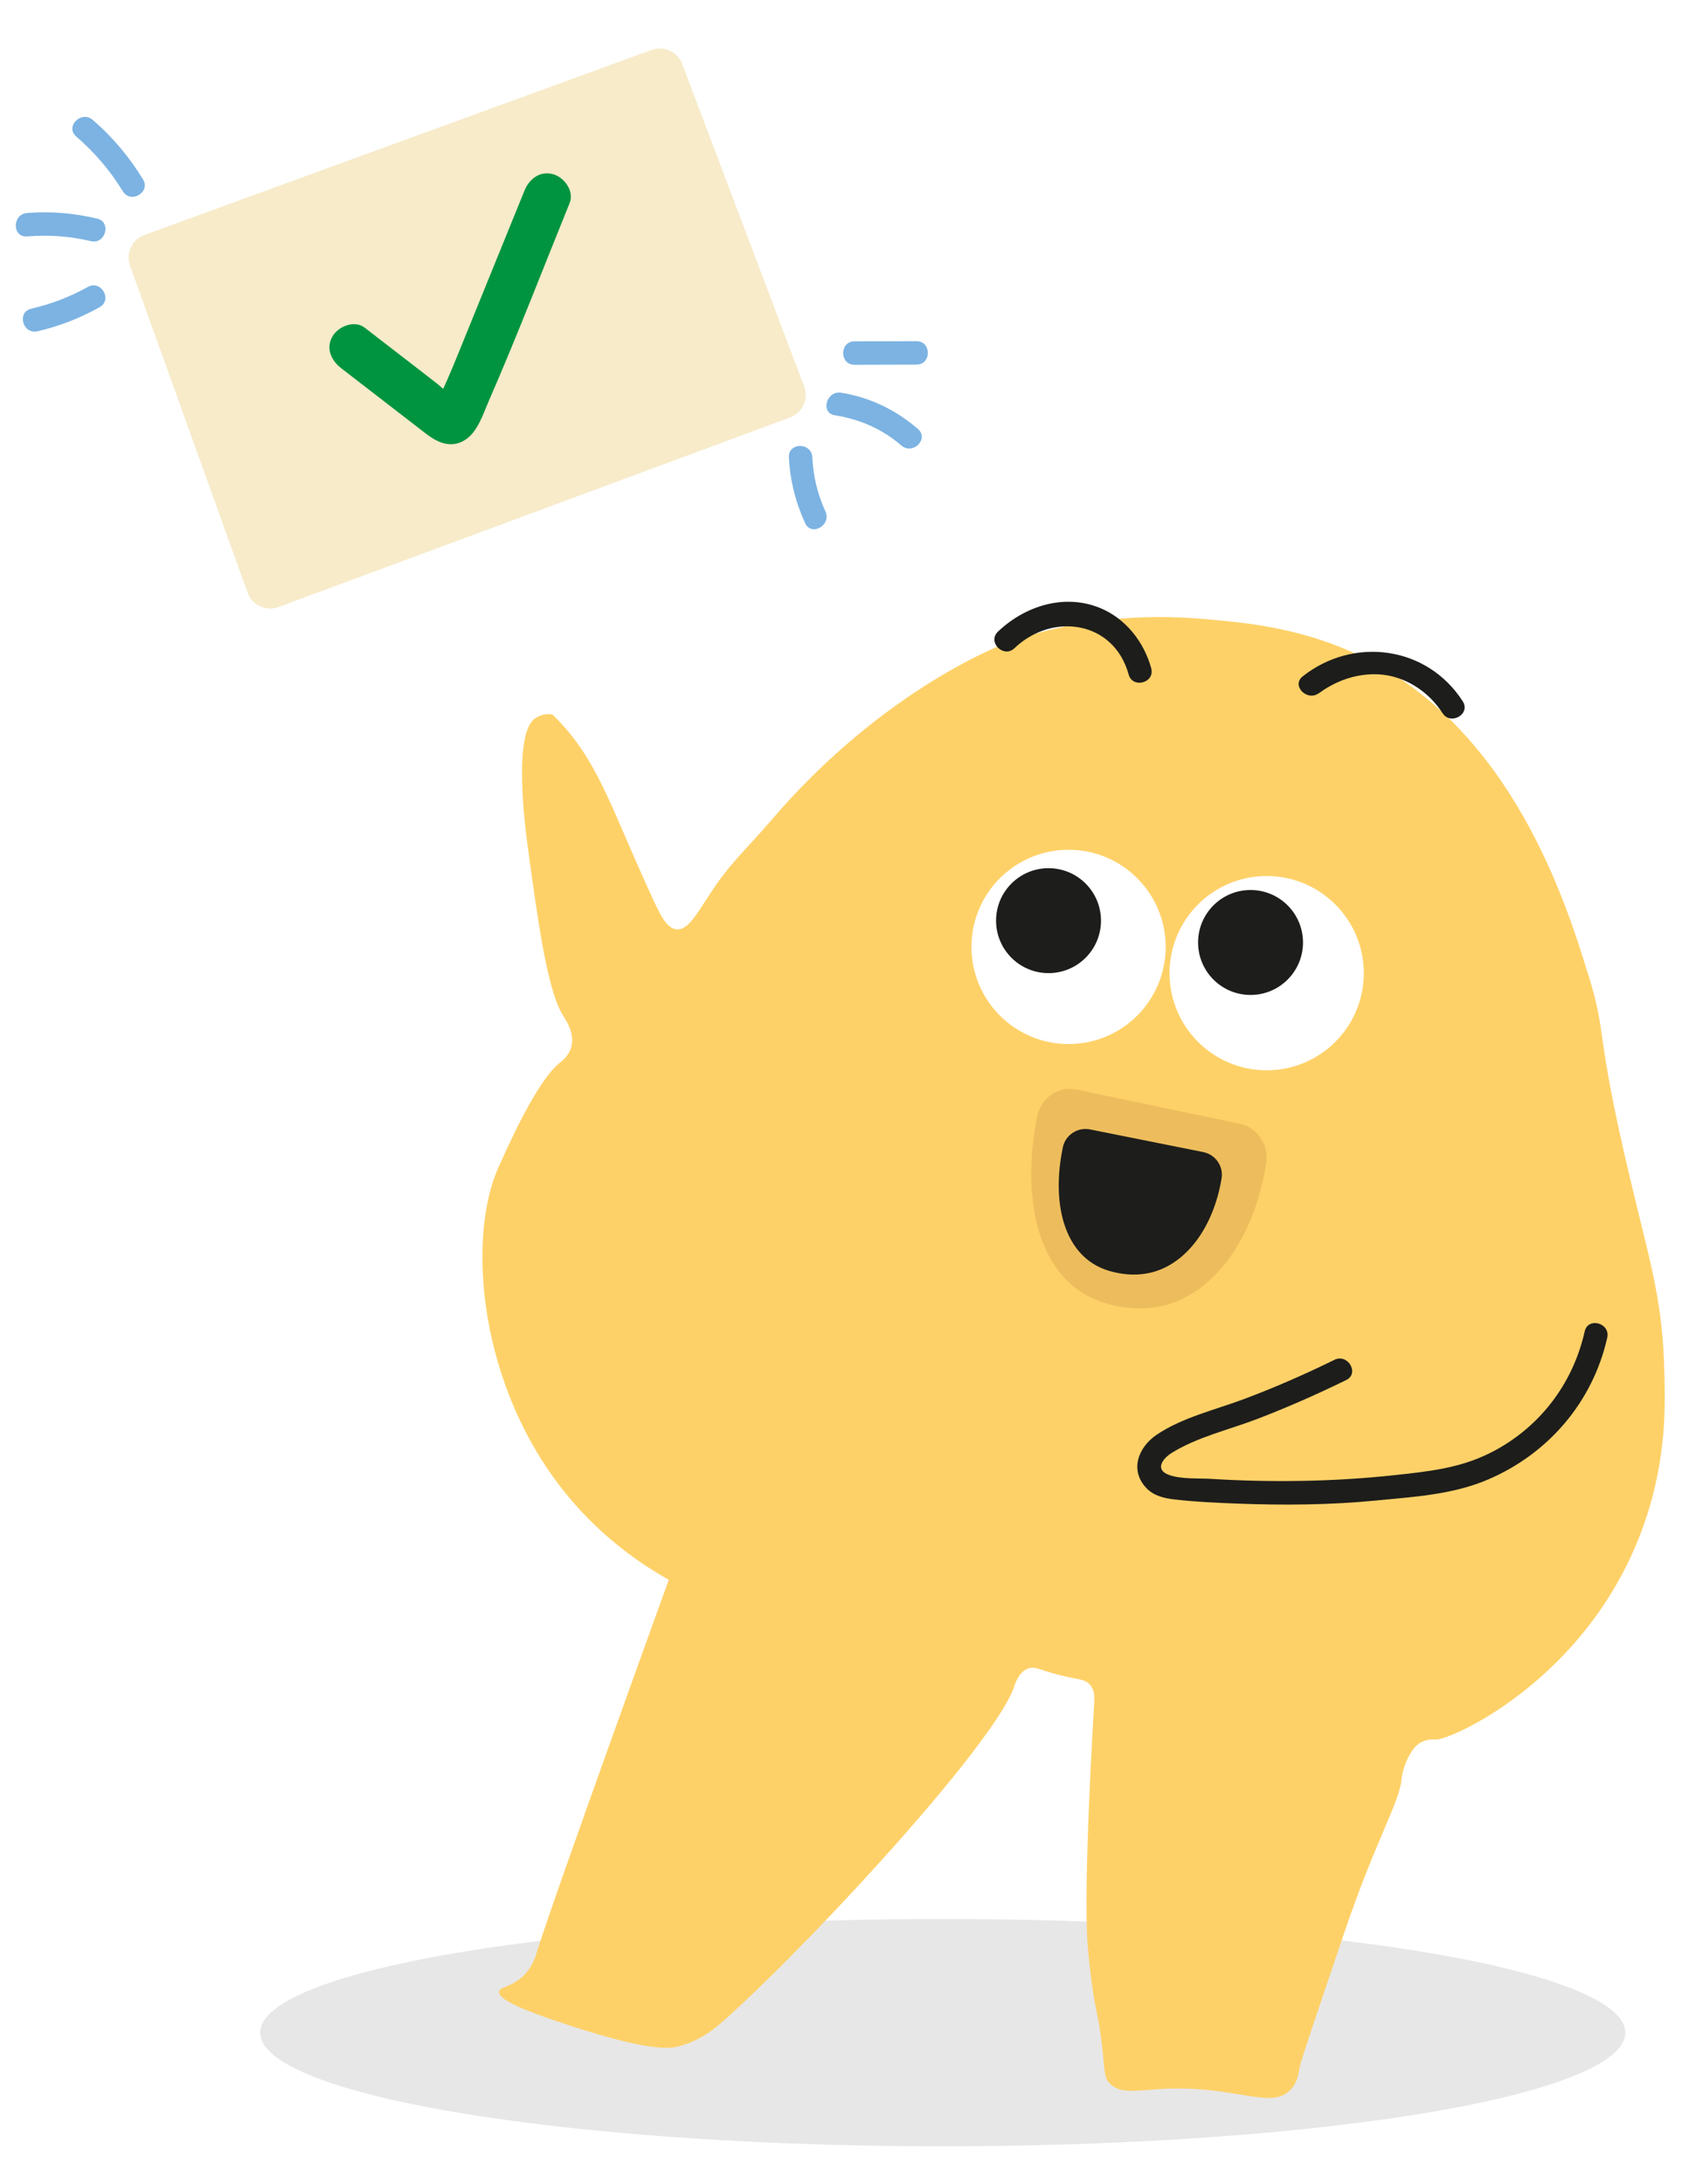 <svg viewBox="27.88 62.265 541.207 699.657" xmlns:xlink="http://www.w3.org/1999/xlink" xmlns="http://www.w3.org/2000/svg" id="Calque_7" style="max-height: 500px" width="541.207" height="699.657"><defs><style>.cls-1{fill:#009440;}.cls-2{fill:#fed168;}.cls-3{fill:#1d1d1b;}.cls-4{fill:#b0b0b0;}.cls-5{fill:#edbd5d;}.cls-6{fill:#fff;}.cls-7{fill:#7cb3e2;}.cls-8{fill:#f7ebca;}.cls-9{filter:url(#AI_FlouGaussien_4);opacity:.3;}</style><filter id="AI_FlouGaussien_4"><feGaussianBlur stdDeviation="4"/></filter></defs><g class="cls-9"><ellipse ry="36.41" rx="218.72" cy="713.45" cx="329.96" class="cls-4"/></g><path d="M536.8,374.42c6.33,20.47,1.9,16.89,13.32,64.99,6.27,26.4,10.21,38.47,10.96,59.3.44,12.22.89,27.54-4.56,46.11-15.77,53.81-63.86,75.09-68.67,74.75-.32-.02-2.39-.28-4.49.8-1.54.79-2.53,2.02-3.31,3.26-2.68,4.22-3.09,8.68-3.09,8.72-.7,7.52-8.2,19.19-18.45,49.42-9.27,27.35-13.9,41.02-14.15,42.59-.36,2.23-.71,4.86-2.76,7.17-6.29,7.07-17.67-1.53-42.28.01-7.43.47-12.61,1.58-15.84-1.81-2.28-2.4-1.38-4.73-2.97-15.9-.99-6.97-1.47-6.92-2.63-15.06,0,0-.94-6.6-1.47-13.37-1.49-19.13,1.89-74.38,2.11-78.07.07-1.09.17-3.32-1.2-5.12-1.57-2.07-3.71-1.78-9.6-3.23-6.83-1.68-8.22-3.12-10.58-2.12-2.91,1.23-3.96,4.75-4.31,5.77-5.78,17.3-60.98,77.8-91.62,105.72-3.54,3.22-8.34,7.47-15.74,9.45-2.74.73-9.48,2.13-39.64-8.17-8.39-2.87-18.45-6.59-18.03-9.31.25-1.64,4.08-1.44,7.82-5.1,2.93-2.87,3.89-6.23,4.39-7.9,4.72-15.54,42.17-118.96,42.17-118.95-8.9-4.99-21.07-13.28-32.12-26.56-29.1-34.98-32.52-83.06-22.54-105.38,3.59-8.04,12.51-27.96,19.77-33.73.64-.51,2.86-2.18,3.65-5.05,1.26-4.58-2.06-9.06-2.85-10.38-4.92-8.25-7.97-30.69-11.12-53.87-.83-6.08-4.83-36.74,2.58-41.14,3.01-1.79,5.37-1.09,5.37-1.09.8.78,2.38,2.35,4.2,4.46,11.26,13.02,15.37,27.32,27.86,54.41,2.54,5.5,4.6,9.75,7.8,9.96,4.04.26,6.88-6.09,12.74-14.55,4.96-7.17,11.37-13.22,17.02-19.86,37.02-43.54,76.29-57.5,76.29-57.5,29.27-10.4,55.13-8.26,65.81-7.26,11.04,1.03,29.16,2.72,48,11.99,48.03,23.63,65.14,79,72.13,101.6Z" class="cls-2"/><circle r="31.12" cy="365.62" cx="370.28" class="cls-6"/><circle r="31.12" cy="374.03" cx="433.76" class="cls-6"/><circle r="16.81" cy="364.2" cx="428.59" class="cls-3"/><circle r="16.81" cy="357.21" cx="363.86" class="cls-3"/><path d="M383.17,480.08c-4.97-1.32-8.6-3.46-11.26-5.62-12.43-10.11-16.36-30.97-11.71-54.49,1.19-6.01,6.83-9.87,12.59-8.66,17.45,3.65,34.9,7.3,52.35,10.95,5.64,1.18,9.42,6.81,8.48,12.73-3.62,22.86-15.54,40.3-31.28,45.1-3.93,1.2-10.44,2.32-19.16,0Z" class="cls-5"/><path d="M384.35,469.71c-3.44-.87-5.96-2.29-7.8-3.73-8.61-6.7-11.33-20.54-8.11-36.14.82-3.98,4.73-6.54,8.72-5.75,12.09,2.42,24.18,4.84,36.27,7.26,3.9.78,6.53,4.51,5.88,8.44-2.51,15.16-10.76,26.73-21.67,29.91-2.72.79-7.23,1.54-13.28,0Z" class="cls-3"/><path d="M455.47,497.91c-9.48,4.64-19.14,8.89-29.02,12.58-9.2,3.44-19.73,5.87-27.96,11.43-5.79,3.91-8.76,11.29-3.29,17.05,2.45,2.58,5.78,3.29,9.16,3.68,6.61.76,13.31,1.06,19.96,1.31,14.79.56,29.73.46,44.48-.98,12.16-1.19,24.51-1.87,35.85-6.71,19.35-8.26,33.61-24.85,38.24-45.47,1.05-4.7-6.17-6.71-7.23-1.99-3.83,17.07-14.83,31.27-30.54,39.05-9.75,4.83-19.78,5.84-30.5,7-9.95,1.07-19.9,1.67-29.91,1.83s-19.14-.06-28.68-.64c-4.21-.26-9.48.15-13.49-1.24-4.74-1.65-2.19-5.22.75-7.06,8.24-5.13,18.38-7.43,27.39-10.88,9.71-3.72,19.23-7.92,28.57-12.49,4.33-2.12.54-8.59-3.79-6.48h0Z" class="cls-3"/><path d="M396.77,276.35c-2.35-8.53-8.31-16.1-16.64-19.41-11.41-4.53-23.88-.51-32.48,7.68-3.5,3.34,1.81,8.63,5.3,5.3,12.19-11.61,31.84-8.78,36.58,8.42,1.28,4.65,8.52,2.67,7.23-1.99h0Z" class="cls-3"/><path d="M450.6,284.25c-.65.52,1.17-.8,1.56-1.05,1.28-.82,2.62-1.56,3.99-2.2,4.19-1.95,8.83-2.95,13.46-2.7,8.39.45,16.02,5.45,20.5,12.43,2.6,4.05,9.1.29,6.48-3.79-11.4-17.74-34.95-20.88-51.29-7.99-3.79,2.99,1.55,8.26,5.3,5.3h0Z" class="cls-3"/><path d="M281.02,196.01c-54.63,20.24-109.25,40.49-163.88,60.73-4.02,1.49-8.49-.59-9.94-4.62l-37.66-104.73c-1.44-4,.63-8.4,4.62-9.86,54.16-19.75,108.31-39.51,162.47-59.26,3.97-1.45,8.36.57,9.86,4.52,13.02,34.42,26.04,68.84,39.07,103.27,1.51,4-.52,8.48-4.53,9.96Z" class="cls-8"/><path d="M137.16,180.19l27.04,20.88c3.71,2.87,7.95,4.97,12.49,2.27,4.24-2.52,6.05-8.58,7.91-12.84,9.09-20.84,17.25-42.12,25.81-63.18,1.54-3.78-1.67-8.21-5.24-9.23-4.28-1.22-7.71,1.5-9.23,5.24-4.81,11.84-9.63,23.68-14.44,35.52-2.33,5.74-4.66,11.48-7,17.22-1.17,2.87-2.35,5.74-3.61,8.57-.51,1.14-1.03,2.28-1.56,3.41-.4.85-.81,1.69-1.23,2.53-.95,1.55-.32,1.33,1.89-.64h3.99c-1.6-.44-4.52-3.61-6.07-4.8-2.57-1.99-5.15-3.98-7.72-5.97-5.15-3.98-10.3-7.95-15.45-11.93-3.23-2.49-8.37-.47-10.26,2.69-2.3,3.85-.5,7.8,2.69,10.26h0Z" class="cls-1"/><path d="M52.28,105.98c5.91,5.09,10.9,10.9,14.95,17.56,2.51,4.12,8.99.35,6.48-3.79-4.37-7.18-9.76-13.6-16.12-19.08-3.64-3.13-8.97,2.15-5.3,5.3h0Z" class="cls-7"/><path d="M36.54,138c6.93-.55,13.69-.09,20.46,1.52,4.69,1.11,6.7-6.12,1.99-7.23-7.4-1.75-14.87-2.39-22.45-1.79-4.78.38-4.82,7.88,0,7.5h0Z" class="cls-7"/><path d="M39.88,168.4c7-1.61,13.66-4.22,19.93-7.73,4.21-2.36.44-8.84-3.79-6.48-5.74,3.21-11.73,5.49-18.14,6.97-4.7,1.08-2.71,8.32,1.99,7.23h0Z" class="cls-7"/><path d="M280.67,208.76c.36,7.41,2.12,14.4,5.22,21.13,2.02,4.38,8.49.57,6.48-3.79-2.53-5.49-3.91-11.32-4.2-17.35-.23-4.8-7.73-4.83-7.5,0h0Z" class="cls-7"/><path d="M295.41,195.31c7.98,1.26,15.17,4.39,21.31,9.69,3.64,3.14,8.97-2.14,5.3-5.3-7.08-6.11-15.36-10.15-24.62-11.62-4.72-.75-6.76,6.48-1.99,7.23h0Z" class="cls-7"/><path d="M301.68,179.12l19.89-.05c4.83-.01,4.83-7.51,0-7.5l-19.89.05c-4.83.01-4.83,7.51,0,7.5h0Z" class="cls-7"/></svg>